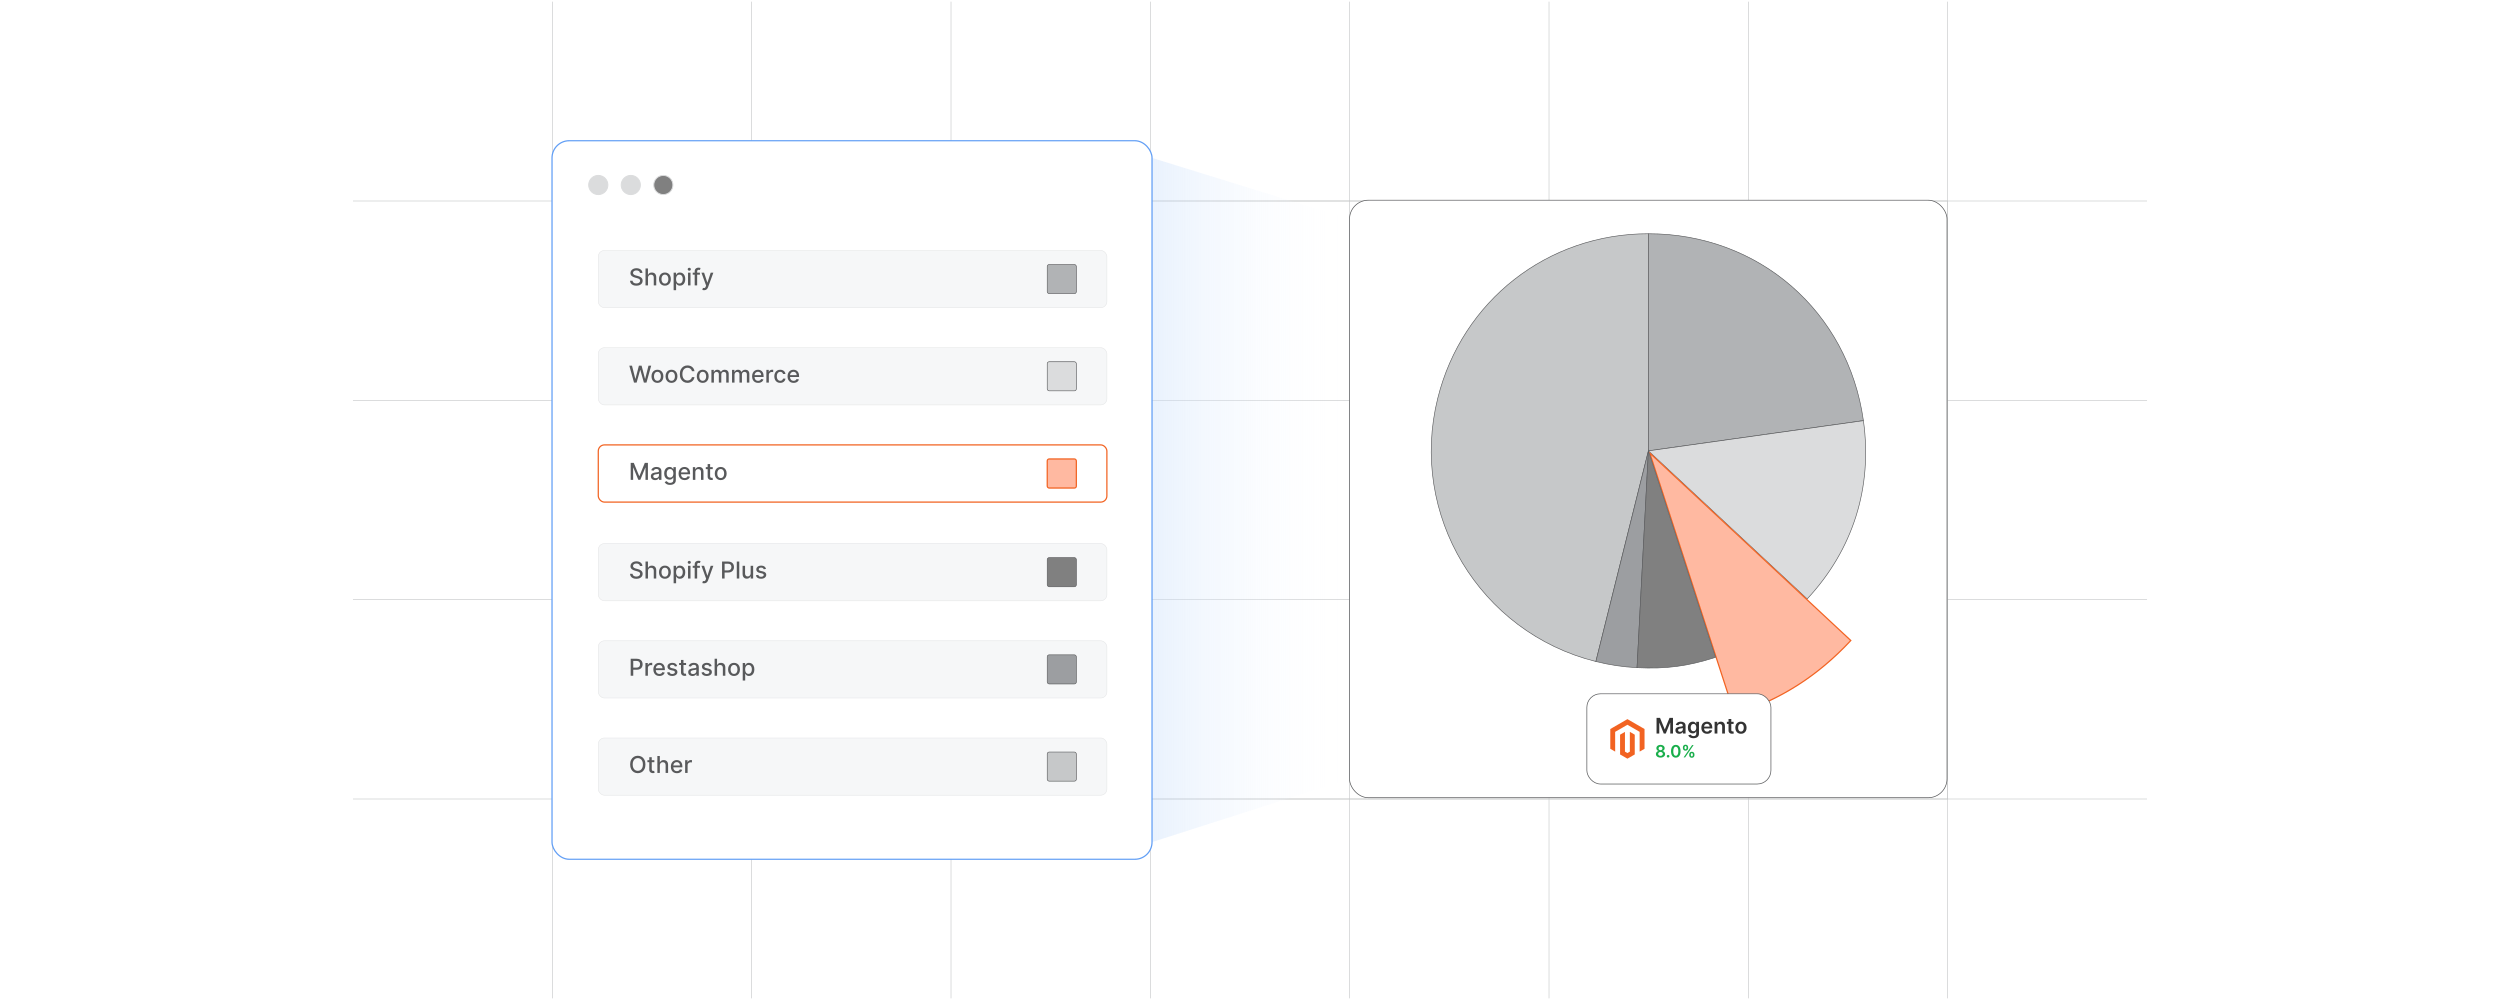 <?xml version="1.0" encoding="UTF-8"?><svg id="Layer_1" xmlns="http://www.w3.org/2000/svg" xmlns:xlink="http://www.w3.org/1999/xlink" viewBox="0 0 1000 400"><defs><linearGradient id="linear-gradient" x1="460.808" y1="200" x2="539.808" y2="200" gradientUnits="userSpaceOnUse"><stop offset=".001" stop-color="#cbe0fb"/><stop offset="1" stop-color="#fff" stop-opacity="0"/></linearGradient><filter id="drop-shadow-1" filterUnits="userSpaceOnUse"><feOffset dx="2" dy="2"/><feGaussianBlur result="blur" stdDeviation="3"/><feFlood flood-color="#333" flood-opacity=".07"/><feComposite in2="blur" operator="in"/><feComposite in="SourceGraphic"/></filter></defs><rect width="1000" height="400" fill="#fff" stroke-width="0"/><rect x="220.929" y="80.399" width="558.141" height="239.202" fill="none" stroke="#c6c8c9" stroke-miterlimit="10" stroke-width=".25"/><polyline points="858.808 319.601 779.071 319.601 699.333 319.601 619.607 319.601 539.869 319.601 460.131 319.601 380.405 319.601 300.667 319.601 220.929 319.601 141.191 319.601" fill="none" stroke="#c6c8c9" stroke-miterlimit="10" stroke-width=".25"/><polyline points="141.191 239.863 220.929 239.863 300.667 239.863 380.405 239.863 460.131 239.863 539.869 239.863 619.607 239.863 699.333 239.863 779.071 239.863 858.808 239.863" fill="none" stroke="#c6c8c9" stroke-miterlimit="10" stroke-width=".25"/><polyline points="141.191 160.125 220.929 160.125 300.667 160.125 380.405 160.125 460.131 160.125 539.869 160.125 619.607 160.125 699.333 160.125 779.071 160.125 858.808 160.125" fill="none" stroke="#c6c8c9" stroke-miterlimit="10" stroke-width=".25"/><polyline points="858.808 80.399 779.071 80.399 699.333 80.399 619.607 80.399 539.869 80.399 460.131 80.399 380.405 80.399 300.667 80.399 220.929 80.399 141.191 80.399" fill="none" stroke="#c6c8c9" stroke-miterlimit="10" stroke-width=".25"/><polyline points="779.071 399.339 779.071 319.601 779.071 239.863 779.071 160.125 779.071 80.399 779.071 .661" fill="none" stroke="#c6c8c9" stroke-miterlimit="10" stroke-width=".25"/><polyline points="699.333 .661 699.333 80.399 699.333 160.125 699.333 239.863 699.333 319.601 699.333 399.339" fill="none" stroke="#c6c8c9" stroke-miterlimit="10" stroke-width=".25"/><polyline points="619.607 .661 619.607 80.399 619.607 160.125 619.607 239.863 619.607 319.601 619.607 399.339" fill="none" stroke="#c6c8c9" stroke-miterlimit="10" stroke-width=".25"/><polyline points="539.869 .661 539.869 80.399 539.869 160.125 539.869 239.863 539.869 319.601 539.869 399.339" fill="none" stroke="#c6c8c9" stroke-miterlimit="10" stroke-width=".25"/><polyline points="460.131 .661 460.131 80.399 460.131 160.125 460.131 239.863 460.131 319.601 460.131 399.339" fill="none" stroke="#c6c8c9" stroke-miterlimit="10" stroke-width=".25"/><polyline points="380.405 .661 380.405 80.399 380.405 160.125 380.405 239.863 380.405 319.601 380.405 399.339" fill="none" stroke="#c6c8c9" stroke-miterlimit="10" stroke-width=".25"/><polyline points="300.667 .661 300.667 80.399 300.667 160.125 300.667 239.863 300.667 319.601 300.667 399.339" fill="none" stroke="#c6c8c9" stroke-miterlimit="10" stroke-width=".25"/><polyline points="220.929 399.339 220.929 319.601 220.929 239.863 220.929 160.125 220.929 80.399 220.929 .661" fill="none" stroke="#c6c8c9" stroke-miterlimit="10" stroke-width=".25"/><rect x="539.808" y="80.084" width="239" height="239" rx="7.553" ry="7.553" fill="#fff" stroke="#58595b" stroke-miterlimit="10" stroke-width=".285"/><polygon points="539.808 311.53 460.808 336.841 460.808 63.158 539.808 87.637 539.808 311.53" fill="url(#linear-gradient)" opacity=".42" stroke-width="0"/><rect x="220.809" y="56.292" width="240" height="287.416" rx="6.867" ry="6.867" fill="#fff" stroke="#619ef5" stroke-miterlimit="10" stroke-width=".5"/><circle cx="239.311" cy="73.999" r="3.834" fill="#dbdcdd" stroke="#dbdcdd" stroke-miterlimit="10" stroke-width=".397"/><circle cx="252.319" cy="73.999" r="3.834" fill="#dbdcdd" stroke="#dbdcdd" stroke-miterlimit="10" stroke-width=".397"/><circle cx="265.327" cy="73.999" r="3.834" fill="gray" stroke="#dbdcdd" stroke-miterlimit="10" stroke-width=".397"/><rect x="239.312" y="100.184" width="203.441" height="22.886" rx="2.479" ry="2.479" fill="#f6f7f8" stroke="#e5e6e7" stroke-miterlimit="10" stroke-width=".231"/><rect x="418.894" y="105.807" width="11.641" height="11.641" rx=".779" ry=".779" fill="#b1b3b5" stroke="#58595b" stroke-miterlimit="10" stroke-width=".25"/><path d="M255.98,109.16c-.036-.314-.181-.558-.438-.731-.257-.174-.58-.261-.968-.261-.279,0-.519.044-.723.131-.203.088-.361.207-.472.358-.112.151-.168.323-.168.516,0,.161.038.301.114.418s.177.215.302.293.259.144.403.195c.144.053.282.095.415.128l.663.173c.217.053.439.125.666.215.228.091.439.21.633.358.194.148.352.332.472.551.121.219.181.48.181.785,0,.385-.099.727-.297,1.024-.198.299-.484.534-.859.707-.374.172-.827.258-1.358.258-.508,0-.948-.08-1.319-.241-.372-.162-.662-.391-.872-.689-.21-.297-.326-.65-.348-1.06h1.028c.02.246.1.449.24.612.141.162.321.282.54.361.22.078.461.117.725.117.29,0,.547-.046.774-.138.227-.091.405-.22.536-.384.13-.165.196-.358.196-.579,0-.201-.057-.365-.171-.494-.114-.128-.268-.234-.461-.318s-.412-.158-.655-.222l-.802-.219c-.544-.148-.975-.366-1.292-.653-.317-.287-.476-.668-.476-1.141,0-.392.106-.732.318-1.024.212-.292.499-.519.862-.682.362-.162.771-.244,1.227-.244.46,0,.866.081,1.219.242.352.162.63.383.834.665.203.282.309.606.318.97h-.988Z" fill="#58595b" stroke-width="0"/><path d="M259.196,111.143v3.023h-.991v-6.79h.978v2.526h.063c.12-.274.302-.492.547-.653.245-.161.565-.242.961-.242.349,0,.655.072.916.216.262.144.465.357.61.642.144.284.217.638.217,1.062v3.239h-.992v-3.12c0-.373-.096-.664-.289-.87-.192-.207-.46-.31-.802-.31-.234,0-.444.05-.628.149s-.329.245-.434.436c-.105.19-.158.421-.158.691Z" fill="#58595b" stroke-width="0"/><path d="M265.97,114.269c-.477,0-.894-.109-1.25-.328s-.632-.524-.829-.918-.295-.854-.295-1.38c0-.528.099-.99.295-1.386s.473-.703.829-.922.773-.328,1.25-.328c.477,0,.894.109,1.25.328s.632.526.829.922.295.857.295,1.386c0,.526-.098.986-.295,1.38s-.473.699-.829.918-.772.328-1.25.328ZM265.973,113.437c.31,0,.566-.082.769-.245.203-.164.354-.382.452-.653.099-.272.148-.571.148-.898,0-.325-.049-.624-.148-.897-.098-.273-.249-.492-.452-.658-.204-.165-.46-.248-.769-.248-.311,0-.57.083-.774.248-.205.166-.356.386-.455.658-.098.273-.147.572-.147.897,0,.327.049.627.147.898.099.272.25.489.455.653.204.163.462.245.774.245Z" fill="#58595b" stroke-width="0"/><path d="M269.448,116.077v-7.003h.968v.825h.083c.058-.105.141-.229.249-.368.108-.139.258-.261.451-.366.192-.104.447-.157.763-.157.411,0,.778.103,1.101.311.322.208.576.508.761.898.185.392.277.862.277,1.413,0,.55-.092,1.022-.275,1.414-.183.393-.435.693-.756.905-.32.211-.686.316-1.098.316-.309,0-.562-.052-.757-.156-.196-.103-.349-.226-.46-.364-.11-.14-.195-.264-.255-.371h-.06v2.702h-.991ZM270.42,111.62c0,.358.052.673.156.942.103.27.254.479.451.631.197.152.438.228.723.228.296,0,.543-.079.743-.237.199-.157.35-.373.452-.644.103-.272.154-.578.154-.919,0-.336-.05-.638-.151-.904-.101-.268-.251-.478-.451-.634-.2-.154-.449-.232-.748-.232-.288,0-.53.074-.728.223s-.348.354-.449.62c-.102.265-.152.574-.152.928Z" fill="#58595b" stroke-width="0"/><path d="M275.711,108.288c-.172,0-.32-.058-.442-.174-.123-.116-.184-.255-.184-.416,0-.164.061-.304.184-.42.123-.115.27-.174.442-.174s.32.059.443.174c.123.116.184.256.184.42,0,.161-.061.3-.184.416s-.271.174-.443.174ZM275.211,114.167v-5.093h.991v5.093h-.991Z" fill="#58595b" stroke-width="0"/><path d="M279.959,109.074v.796h-2.878v-.796h2.878ZM277.87,114.167v-5.683c0-.318.069-.583.209-.795.139-.211.324-.369.554-.474.23-.105.479-.157.749-.157.199,0,.369.016.511.048s.247.061.315.088l-.232.802c-.046-.013-.106-.029-.179-.048s-.161-.028-.265-.028c-.241,0-.413.06-.516.18-.103.119-.154.291-.154.517v5.551h-.991Z" fill="#58595b" stroke-width="0"/><path d="M281.606,116.077c-.148,0-.283-.012-.404-.035s-.212-.048-.272-.074l.239-.812c.181.049.343.069.484.062.142-.006.267-.06.377-.159s.206-.262.29-.487l.123-.338-1.864-5.159h1.061l1.29,3.952h.053l1.29-3.952h1.065l-2.099,5.772c-.097.266-.221.49-.371.675-.15.185-.33.323-.537.416-.208.093-.449.14-.723.14Z" fill="#58595b" stroke-width="0"/><rect x="239.312" y="139.071" width="203.441" height="22.886" rx="2.479" ry="2.479" fill="#f6f7f8" stroke="#e5e6e7" stroke-miterlimit="10" stroke-width=".231"/><rect x="418.894" y="144.693" width="11.641" height="11.641" rx=".779" ry=".779" fill="#dbdcdd" stroke="#58595b" stroke-miterlimit="10" stroke-width=".25"/><path d="M253.606,153.052l-1.883-6.79h1.078l1.323,5.258h.063l1.376-5.258h1.068l1.376,5.262h.063l1.32-5.262h1.081l-1.887,6.79h-1.031l-1.429-5.086h-.053l-1.429,5.086h-1.035Z" fill="#58595b" stroke-width="0"/><path d="M262.973,153.155c-.477,0-.894-.109-1.25-.328s-.632-.524-.829-.918-.295-.854-.295-1.38c0-.528.099-.99.295-1.386s.473-.703.829-.922.773-.328,1.25-.328c.477,0,.894.109,1.25.328s.632.526.829.922.295.857.295,1.386c0,.526-.098.986-.295,1.38s-.473.699-.829.918-.772.328-1.25.328ZM262.976,152.323c.31,0,.566-.082.769-.245.203-.164.354-.382.452-.653.099-.272.148-.571.148-.898,0-.325-.049-.624-.148-.897-.098-.273-.249-.492-.452-.658-.204-.165-.46-.248-.769-.248-.311,0-.57.083-.774.248-.205.166-.356.386-.455.658-.098.273-.147.572-.147.897,0,.327.049.627.147.898.099.272.25.489.455.653.204.163.462.245.774.245Z" fill="#58595b" stroke-width="0"/><path d="M268.596,153.155c-.477,0-.894-.109-1.25-.328s-.632-.524-.829-.918-.295-.854-.295-1.38c0-.528.099-.99.295-1.386s.473-.703.829-.922.773-.328,1.25-.328c.477,0,.894.109,1.25.328s.632.526.829.922.295.857.295,1.386c0,.526-.098.986-.295,1.38s-.473.699-.829.918-.772.328-1.25.328ZM268.599,152.323c.31,0,.566-.082.769-.245.203-.164.354-.382.452-.653.099-.272.148-.571.148-.898,0-.325-.049-.624-.148-.897-.098-.273-.249-.492-.452-.658-.204-.165-.46-.248-.769-.248-.311,0-.57.083-.774.248-.205.166-.356.386-.455.658-.098.273-.147.572-.147.897,0,.327.049.627.147.898.099.272.25.489.455.653.204.163.462.245.774.245Z" fill="#58595b" stroke-width="0"/><path d="M277.794,148.47h-1.035c-.04-.222-.114-.416-.222-.584s-.241-.31-.398-.428-.332-.205-.525-.265c-.193-.06-.398-.09-.615-.09-.391,0-.741.099-1.049.295-.309.197-.552.485-.73.865-.178.381-.267.845-.267,1.393,0,.553.089,1.02.267,1.399s.421.668.731.862.658.292,1.044.292c.214,0,.418-.029.612-.088s.369-.145.525-.261c.157-.115.29-.256.4-.423s.185-.358.227-.575l1.035.004c-.056.333-.162.64-.32.92-.158.279-.36.52-.606.723-.247.202-.528.358-.844.469-.316.11-.661.166-1.034.166-.588,0-1.112-.14-1.572-.419-.46-.28-.822-.681-1.086-1.202s-.396-1.145-.396-1.867c0-.725.132-1.348.398-1.868.265-.52.627-.921,1.087-1.2.46-.279.982-.42,1.568-.42.36,0,.697.052,1.009.154.313.103.594.254.844.451.249.198.456.439.62.723s.274.608.332.974Z" fill="#58595b" stroke-width="0"/><path d="M281.086,153.155c-.477,0-.894-.109-1.25-.328s-.632-.524-.829-.918-.295-.854-.295-1.38c0-.528.099-.99.295-1.386s.473-.703.829-.922.773-.328,1.25-.328c.477,0,.894.109,1.25.328s.632.526.829.922.295.857.295,1.386c0,.526-.098.986-.295,1.38s-.473.699-.829.918-.772.328-1.25.328ZM281.089,152.323c.31,0,.566-.082.769-.245.203-.164.354-.382.452-.653.099-.272.148-.571.148-.898,0-.325-.049-.624-.148-.897-.098-.273-.249-.492-.452-.658-.204-.165-.46-.248-.769-.248-.311,0-.57.083-.774.248-.205.166-.356.386-.455.658-.098.273-.147.572-.147.897,0,.327.049.627.147.898.099.272.25.489.455.653.204.163.462.245.774.245Z" fill="#58595b" stroke-width="0"/><path d="M284.564,153.052v-5.093h.952v.829h.063c.106-.281.279-.5.52-.658.241-.158.529-.237.865-.237.34,0,.626.079.857.238.231.159.401.378.512.657h.053c.122-.273.315-.489.581-.651.265-.163.581-.244.948-.244.462,0,.839.144,1.132.435.293.289.439.726.439,1.31v3.415h-.991v-3.322c0-.345-.094-.595-.282-.749-.188-.155-.412-.232-.673-.232-.323,0-.573.099-.752.297-.179.197-.269.451-.269.761v3.246h-.988v-3.386c0-.275-.086-.498-.258-.666s-.397-.252-.673-.252c-.188,0-.361.049-.519.147-.158.099-.285.235-.381.409-.096.175-.144.377-.144.607v3.14h-.991Z" fill="#58595b" stroke-width="0"/><path d="M292.813,153.052v-5.093h.952v.829h.063c.106-.281.279-.5.52-.658.241-.158.529-.237.865-.237.34,0,.626.079.857.238.231.159.401.378.512.657h.053c.122-.273.315-.489.581-.651.265-.163.581-.244.948-.244.462,0,.839.144,1.132.435.293.289.439.726.439,1.31v3.415h-.991v-3.322c0-.345-.094-.595-.282-.749-.188-.155-.412-.232-.673-.232-.323,0-.573.099-.752.297-.179.197-.269.451-.269.761v3.246h-.988v-3.386c0-.275-.086-.498-.258-.666s-.397-.252-.673-.252c-.188,0-.361.049-.519.147-.158.099-.285.235-.381.409-.096.175-.144.377-.144.607v3.14h-.991Z" fill="#58595b" stroke-width="0"/><path d="M303.257,153.155c-.501,0-.933-.107-1.294-.323-.362-.215-.64-.519-.836-.911-.195-.393-.293-.854-.293-1.382,0-.521.098-.981.293-1.379.196-.398.47-.708.822-.932s.766-.335,1.239-.335c.287,0,.565.048.835.143.27.095.512.244.726.447.214.204.383.468.507.791.123.324.185.717.185,1.179v.352h-4.048v-.743h3.077c0-.261-.053-.492-.159-.694-.106-.202-.255-.361-.446-.478-.191-.117-.415-.176-.671-.176-.278,0-.521.067-.728.203-.207.137-.366.314-.477.531-.112.218-.168.453-.168.708v.58c0,.34.06.63.181.868.121.239.289.421.506.546.216.125.469.188.759.188.188,0,.359-.027.514-.082.155-.054.289-.135.401-.243s.199-.242.258-.401l.939.169c-.075.276-.209.518-.403.725s-.435.367-.726.48c-.29.114-.622.171-.993.171Z" fill="#58595b" stroke-width="0"/><path d="M306.547,153.052v-5.093h.958v.809h.053c.093-.273.257-.49.492-.647.236-.158.502-.237.801-.237.062,0,.136.002.221.007.085.004.152.01.201.017v.948c-.04-.012-.111-.024-.212-.038-.102-.015-.203-.022-.305-.022-.234,0-.442.05-.625.148-.182.098-.327.234-.433.407-.106.174-.159.371-.159.592v3.11h-.991Z" fill="#58595b" stroke-width="0"/><path d="M312.094,153.155c-.493,0-.916-.112-1.272-.336-.354-.225-.627-.535-.817-.931-.19-.396-.285-.849-.285-1.359,0-.517.098-.974.292-1.371.194-.397.469-.706.822-.93s.77-.335,1.25-.335c.387,0,.731.071,1.035.214.303.143.547.342.734.599.186.256.298.556.333.898h-.965c-.053-.239-.174-.444-.363-.617-.189-.172-.442-.258-.758-.258-.276,0-.518.072-.725.217s-.367.351-.482.616c-.115.267-.172.581-.172.943,0,.372.057.692.169.962.113.27.273.478.479.627.206.147.45.222.731.222.188,0,.358-.034.512-.104.154-.069.283-.169.388-.3.105-.13.178-.287.22-.471h.965c-.035.329-.143.623-.322.882-.179.259-.418.462-.718.61-.299.147-.65.222-1.053.222Z" fill="#58595b" stroke-width="0"/><path d="M317.445,153.155c-.501,0-.933-.107-1.294-.323-.362-.215-.64-.519-.836-.911-.195-.393-.293-.854-.293-1.382,0-.521.098-.981.293-1.379.196-.398.47-.708.822-.932s.766-.335,1.239-.335c.287,0,.565.048.835.143.27.095.512.244.726.447.214.204.383.468.507.791.123.324.185.717.185,1.179v.352h-4.048v-.743h3.077c0-.261-.053-.492-.159-.694-.106-.202-.255-.361-.446-.478-.191-.117-.415-.176-.671-.176-.278,0-.521.067-.728.203-.207.137-.366.314-.477.531-.112.218-.168.453-.168.708v.58c0,.34.06.63.181.868.121.239.289.421.506.546.216.125.469.188.759.188.188,0,.359-.027.514-.082.155-.054.289-.135.401-.243s.199-.242.258-.401l.939.169c-.075.276-.209.518-.403.725s-.435.367-.726.48c-.29.114-.622.171-.993.171Z" fill="#58595b" stroke-width="0"/><rect x="239.312" y="177.957" width="203.441" height="22.886" rx="2.479" ry="2.479" fill="#fff" stroke="#f26322" stroke-miterlimit="10" stroke-width=".5"/><rect x="418.894" y="183.579" width="11.641" height="11.641" rx=".779" ry=".779" fill="#ffb9a1" stroke="#f26322" stroke-miterlimit="10" stroke-width=".5"/><path d="M252.276,185.151h1.243l2.162,5.278h.08l2.162-5.278h1.244v6.79h-.975v-4.914h-.063l-2.002,4.904h-.809l-2.003-4.907h-.063v4.917h-.975v-6.79Z" fill="#58595b" stroke-width="0"/><path d="M262.06,192.053c-.323,0-.614-.06-.875-.181-.261-.12-.467-.295-.619-.525-.151-.23-.227-.512-.227-.846,0-.287.055-.523.166-.709.11-.185.259-.333.447-.441s.398-.19.63-.245c.232-.055.469-.098.71-.126.305-.035.552-.065.743-.088.19-.023.328-.061.414-.114.086-.053.129-.14.129-.259v-.023c0-.289-.081-.514-.244-.673s-.404-.238-.725-.238c-.334,0-.596.073-.787.22-.191.147-.323.31-.397.489l-.932-.212c.11-.31.273-.56.486-.751s.459-.33.738-.418c.278-.087.571-.131.878-.131.204,0,.419.023.648.071.229.048.443.134.643.261.2.126.364.305.493.538.128.233.192.536.192.907v3.382h-.968v-.696h-.04c-.064.128-.16.254-.289.378-.128.124-.293.227-.494.309-.201.082-.442.122-.723.122ZM262.276,191.258c.274,0,.509-.055.705-.163.195-.108.345-.25.447-.426.103-.176.154-.364.154-.565v-.656c-.035.035-.103.067-.204.098-.101.029-.215.056-.343.076-.128.021-.253.04-.375.057s-.223.03-.305.041c-.192.024-.368.065-.526.123-.158.058-.284.14-.378.247-.094.107-.141.249-.141.426,0,.245.09.431.272.556.182.125.413.188.693.188Z" fill="#58595b" stroke-width="0"/><path d="M268.029,193.957c-.404,0-.752-.053-1.043-.159-.29-.105-.527-.246-.711-.421s-.321-.365-.411-.573l.852-.352c.06.097.14.2.24.31s.238.203.411.28c.174.077.398.116.671.116.376,0,.686-.091.932-.273.246-.183.368-.473.368-.87v-1.002h-.063c-.06.108-.145.23-.257.361-.112.133-.265.248-.46.346-.194.097-.447.145-.759.145-.402,0-.764-.095-1.085-.283-.322-.19-.576-.469-.763-.839-.187-.37-.28-.826-.28-1.368,0-.541.092-1.006.277-1.393s.438-.684.761-.891c.323-.206.689-.31,1.098-.31.316,0,.571.053.766.157.194.105.346.228.456.366.109.14.194.263.254.368h.073v-.825h.972v5.205c0,.439-.102.797-.305,1.078-.203.28-.478.488-.824.623-.346.135-.736.202-1.169.202ZM268.019,191.043c.285,0,.526-.067.724-.201.198-.133.348-.325.451-.576.102-.251.154-.553.154-.904,0-.342-.051-.644-.153-.904s-.251-.465-.447-.612c-.197-.146-.44-.221-.73-.221-.299,0-.547.077-.746.231-.199.154-.349.362-.449.625-.101.264-.151.558-.151.882,0,.334.051.627.152.879s.252.449.453.591c.2.141.447.212.741.212Z" fill="#58595b" stroke-width="0"/><path d="M273.851,192.043c-.501,0-.933-.107-1.294-.323-.362-.215-.64-.519-.836-.911-.195-.393-.293-.854-.293-1.382,0-.521.098-.981.293-1.379.196-.398.47-.708.822-.932s.766-.335,1.239-.335c.287,0,.565.048.835.143.27.095.512.244.726.447.214.204.383.468.507.791.123.324.185.717.185,1.179v.352h-4.048v-.743h3.077c0-.261-.053-.492-.159-.694-.106-.202-.255-.361-.446-.478-.191-.117-.415-.176-.671-.176-.278,0-.521.067-.728.203-.207.137-.366.314-.477.531-.112.218-.168.453-.168.708v.58c0,.34.06.63.181.868.121.239.289.421.506.546.216.125.469.188.759.188.188,0,.359-.027.514-.082.155-.054.289-.135.401-.243s.199-.242.258-.401l.939.169c-.075.276-.209.518-.403.725s-.435.367-.726.48c-.29.114-.622.171-.993.171Z" fill="#58595b" stroke-width="0"/><path d="M278.132,188.918v3.023h-.991v-5.093h.952v.829h.063c.117-.27.301-.486.552-.65.251-.163.568-.245.95-.245.347,0,.651.072.912.217.261.145.463.36.607.645s.215.638.215,1.058v3.239h-.991v-3.12c0-.369-.096-.658-.289-.867s-.457-.314-.792-.314c-.23,0-.434.05-.612.149-.178.1-.318.245-.421.436-.102.19-.154.421-.154.691Z" fill="#58595b" stroke-width="0"/><path d="M285.095,186.848v.796h-2.782v-.796h2.782ZM283.058,185.627h.992v4.818c0,.192.028.336.086.433.058.096.132.161.224.195.091.034.191.052.3.052.08,0,.149-.006.209-.017.06-.012.106-.021.139-.026l.179.818c-.058.022-.139.045-.246.068-.106.023-.239.036-.398.038-.261.004-.504-.042-.729-.14-.226-.097-.408-.247-.547-.45-.139-.204-.209-.459-.209-.767v-5.023Z" fill="#58595b" stroke-width="0"/><path d="M288.281,192.043c-.477,0-.894-.109-1.25-.328s-.632-.524-.829-.918-.295-.854-.295-1.38c0-.528.099-.99.295-1.386s.473-.703.829-.922.773-.328,1.25-.328c.477,0,.894.109,1.25.328s.632.526.829.922.295.857.295,1.386c0,.526-.098.986-.295,1.38s-.473.699-.829.918-.772.328-1.25.328ZM288.284,191.212c.31,0,.566-.082.769-.245.203-.164.354-.382.452-.653.099-.272.148-.571.148-.898,0-.325-.049-.624-.148-.897-.098-.273-.249-.492-.452-.658-.204-.165-.46-.248-.769-.248-.311,0-.57.083-.774.248-.205.166-.356.386-.455.658-.098.273-.147.572-.147.897,0,.327.049.627.147.898.099.272.25.489.455.653.204.163.462.245.774.245Z" fill="#58595b" stroke-width="0"/><rect x="239.312" y="217.425" width="203.441" height="22.886" rx="2.479" ry="2.479" fill="#f6f7f8" stroke="#e5e6e7" stroke-miterlimit="10" stroke-width=".231"/><rect x="418.894" y="223.048" width="11.641" height="11.641" rx=".779" ry=".779" fill="gray" stroke="#58595b" stroke-miterlimit="10" stroke-width=".25"/><path d="M255.98,226.401c-.036-.314-.181-.558-.438-.731-.257-.174-.58-.261-.968-.261-.279,0-.519.044-.723.131-.203.088-.361.207-.472.358-.112.151-.168.323-.168.516,0,.161.038.301.114.418s.177.215.302.293.259.144.403.195c.144.053.282.095.415.128l.663.173c.217.053.439.125.666.215.228.091.439.21.633.358.194.148.352.332.472.551.121.219.181.48.181.785,0,.385-.099.727-.297,1.024-.198.299-.484.534-.859.707-.374.172-.827.258-1.358.258-.508,0-.948-.08-1.319-.241-.372-.162-.662-.391-.872-.689-.21-.297-.326-.65-.348-1.06h1.028c.02.246.1.449.24.612.141.162.321.282.54.361.22.078.461.117.725.117.29,0,.547-.046.774-.138.227-.091.405-.22.536-.384.13-.165.196-.358.196-.579,0-.201-.057-.365-.171-.494-.114-.128-.268-.234-.461-.318s-.412-.158-.655-.222l-.802-.219c-.544-.148-.975-.366-1.292-.653-.317-.287-.476-.668-.476-1.141,0-.392.106-.732.318-1.024.212-.292.499-.519.862-.682.362-.162.771-.244,1.227-.244.46,0,.866.081,1.219.242.352.162.63.383.834.665.203.282.309.606.318.97h-.988Z" fill="#58595b" stroke-width="0"/><path d="M259.196,228.384v3.023h-.991v-6.79h.978v2.526h.063c.12-.274.302-.492.547-.653.245-.161.565-.242.961-.242.349,0,.655.072.916.216.262.144.465.357.61.642.144.284.217.638.217,1.062v3.239h-.992v-3.12c0-.373-.096-.664-.289-.87-.192-.207-.46-.31-.802-.31-.234,0-.444.05-.628.149s-.329.245-.434.436c-.105.19-.158.421-.158.691Z" fill="#58595b" stroke-width="0"/><path d="M265.97,231.51c-.477,0-.894-.109-1.25-.328s-.632-.524-.829-.918-.295-.854-.295-1.38c0-.528.099-.99.295-1.386s.473-.703.829-.922.773-.328,1.25-.328c.477,0,.894.109,1.25.328s.632.526.829.922.295.857.295,1.386c0,.526-.098.986-.295,1.38s-.473.699-.829.918-.772.328-1.25.328ZM265.973,230.678c.31,0,.566-.082.769-.245.203-.164.354-.382.452-.653.099-.272.148-.571.148-.898,0-.325-.049-.624-.148-.897-.098-.273-.249-.492-.452-.658-.204-.165-.46-.248-.769-.248-.311,0-.57.083-.774.248-.205.166-.356.386-.455.658-.098.273-.147.572-.147.897,0,.327.049.627.147.898.099.272.25.489.455.653.204.163.462.245.774.245Z" fill="#58595b" stroke-width="0"/><path d="M269.448,233.318v-7.003h.968v.825h.083c.058-.105.141-.229.249-.368.108-.139.258-.261.451-.366.192-.104.447-.157.763-.157.411,0,.778.103,1.101.311.322.208.576.508.761.898.185.392.277.862.277,1.413,0,.55-.092,1.022-.275,1.414-.183.393-.435.693-.756.905-.32.211-.686.316-1.098.316-.309,0-.562-.052-.757-.156-.196-.103-.349-.226-.46-.364-.11-.14-.195-.264-.255-.371h-.06v2.702h-.991ZM270.42,228.861c0,.358.052.673.156.942.103.27.254.479.451.631.197.152.438.228.723.228.296,0,.543-.079.743-.237.199-.157.35-.373.452-.644.103-.272.154-.578.154-.919,0-.336-.05-.638-.151-.904-.101-.268-.251-.478-.451-.634-.2-.154-.449-.232-.748-.232-.288,0-.53.074-.728.223s-.348.354-.449.62c-.102.265-.152.574-.152.928Z" fill="#58595b" stroke-width="0"/><path d="M275.711,225.529c-.172,0-.32-.058-.442-.174-.123-.116-.184-.255-.184-.416,0-.164.061-.304.184-.42.123-.115.27-.174.442-.174s.32.059.443.174c.123.116.184.256.184.42,0,.161-.061.3-.184.416s-.271.174-.443.174ZM275.211,231.408v-5.093h.991v5.093h-.991Z" fill="#58595b" stroke-width="0"/><path d="M279.959,226.315v.796h-2.878v-.796h2.878ZM277.87,231.408v-5.683c0-.318.069-.583.209-.795.139-.211.324-.369.554-.474.23-.105.479-.157.749-.157.199,0,.369.016.511.048s.247.061.315.088l-.232.802c-.046-.013-.106-.029-.179-.048s-.161-.028-.265-.028c-.241,0-.413.06-.516.18-.103.119-.154.291-.154.517v5.551h-.991Z" fill="#58595b" stroke-width="0"/><path d="M281.606,233.318c-.148,0-.283-.012-.404-.035s-.212-.048-.272-.074l.239-.812c.181.049.343.069.484.062.142-.006.267-.06.377-.159s.206-.262.29-.487l.123-.338-1.864-5.159h1.061l1.29,3.952h.053l1.29-3.952h1.065l-2.099,5.772c-.097.266-.221.49-.371.675-.15.185-.33.323-.537.416-.208.093-.449.14-.723.14Z" fill="#58595b" stroke-width="0"/><path d="M288.821,231.408v-6.79h2.42c.528,0,.966.096,1.313.288s.607.455.779.787c.172.333.258.707.258,1.123,0,.417-.086.793-.26,1.125-.173.333-.434.596-.782.789s-.785.29-1.312.29h-1.665v-.868h1.572c.334,0,.605-.059.812-.174.207-.116.36-.275.458-.477s.146-.43.146-.685c0-.257-.049-.484-.146-.684s-.251-.354-.46-.468c-.209-.112-.483-.169-.824-.169h-1.287v5.912h-1.024Z" fill="#58595b" stroke-width="0"/><path d="M295.701,224.618v6.79h-.991v-6.79h.991Z" fill="#58595b" stroke-width="0"/><path d="M300.26,229.296v-2.981h.995v5.093h-.975v-.882h-.053c-.117.272-.305.498-.562.678-.257.181-.578.271-.96.271-.327,0-.616-.072-.867-.217-.251-.145-.448-.36-.59-.645s-.214-.638-.214-1.058v-3.239h.991v3.12c0,.347.096.623.289.829.192.205.442.308.75.308.185,0,.371-.046.555-.139s.338-.233.461-.421c.123-.189.183-.427.181-.717Z" fill="#58595b" stroke-width="0"/><path d="M306.401,227.558l-.898.159c-.038-.115-.097-.225-.178-.328s-.19-.19-.327-.255c-.137-.066-.308-.1-.514-.1-.281,0-.515.062-.703.186-.188.125-.282.286-.282.482,0,.171.063.308.189.412.126.103.33.189.61.255l.809.185c.469.108.818.275,1.048.501s.345.519.345.879c0,.305-.087.576-.263.814s-.42.424-.733.559c-.313.135-.675.202-1.086.202-.57,0-1.036-.122-1.396-.366s-.581-.592-.663-1.043l.959-.145c.06.25.182.439.368.565.186.127.428.19.726.19.325,0,.585-.068.779-.204.195-.136.292-.302.292-.499,0-.159-.059-.293-.177-.401-.119-.108-.299-.19-.542-.245l-.862-.189c-.476-.108-.826-.281-1.053-.518s-.34-.536-.34-.898c0-.301.084-.564.252-.789s.4-.402.696-.529c.296-.127.635-.19,1.018-.19.551,0,.984.119,1.3.356.316.237.525.556.627.953Z" fill="#58595b" stroke-width="0"/><rect x="239.312" y="256.312" width="203.441" height="22.886" rx="2.479" ry="2.479" fill="#f6f7f8" stroke="#e5e6e7" stroke-miterlimit="10" stroke-width=".231"/><rect x="418.894" y="261.934" width="11.641" height="11.641" rx=".779" ry=".779" fill="#9c9ea1" stroke="#58595b" stroke-miterlimit="10" stroke-width=".25"/><path d="M252.276,270.293v-6.79h2.42c.528,0,.966.096,1.313.288s.607.455.779.787c.172.333.258.707.258,1.123,0,.417-.086.793-.26,1.125-.173.333-.434.596-.782.789s-.785.29-1.312.29h-1.665v-.868h1.572c.334,0,.605-.059.812-.174.207-.116.36-.275.458-.477s.146-.43.146-.685c0-.257-.049-.484-.146-.684s-.251-.354-.46-.468c-.209-.112-.483-.169-.824-.169h-1.287v5.912h-1.024Z" fill="#58595b" stroke-width="0"/><path d="M258.165,270.293v-5.093h.958v.809h.053c.093-.273.257-.49.492-.647.236-.158.502-.237.801-.237.062,0,.136.002.221.007.085.004.152.01.201.017v.948c-.04-.012-.111-.024-.212-.038-.102-.015-.203-.022-.305-.022-.234,0-.442.05-.625.148-.182.098-.327.234-.433.407-.106.174-.159.371-.159.592v3.11h-.991Z" fill="#58595b" stroke-width="0"/><path d="M263.762,270.396c-.501,0-.933-.107-1.294-.323-.362-.215-.64-.519-.836-.911-.195-.393-.293-.854-.293-1.382,0-.521.098-.981.293-1.379.196-.398.47-.708.822-.932s.766-.335,1.239-.335c.287,0,.565.048.835.143.27.095.512.244.726.447.214.204.383.468.507.791.123.324.185.717.185,1.179v.352h-4.048v-.743h3.077c0-.261-.053-.492-.159-.694-.106-.202-.255-.361-.446-.478-.191-.117-.415-.176-.671-.176-.278,0-.521.067-.728.203-.207.137-.366.314-.477.531-.112.218-.168.453-.168.708v.58c0,.34.06.63.181.868.121.239.289.421.506.546.216.125.469.188.759.188.188,0,.359-.027.514-.082.155-.054.289-.135.401-.243s.199-.242.258-.401l.939.169c-.075.276-.209.518-.403.725s-.435.367-.726.48c-.29.114-.622.171-.993.171Z" fill="#58595b" stroke-width="0"/><path d="M270.867,266.444l-.898.159c-.038-.115-.097-.225-.178-.328s-.19-.19-.327-.255c-.137-.066-.308-.1-.514-.1-.281,0-.515.062-.703.186-.188.125-.282.286-.282.482,0,.171.063.308.189.412.126.103.33.189.61.255l.809.185c.469.108.818.275,1.048.501s.345.519.345.879c0,.305-.087.576-.263.814s-.42.424-.733.559c-.313.135-.675.202-1.086.202-.57,0-1.036-.122-1.396-.366s-.581-.592-.663-1.043l.959-.145c.06.25.182.439.368.565.186.127.428.19.726.19.325,0,.585-.068.779-.204.195-.136.292-.302.292-.499,0-.159-.059-.293-.177-.401-.119-.108-.299-.19-.542-.245l-.862-.189c-.476-.108-.826-.281-1.053-.518s-.34-.536-.34-.898c0-.301.084-.564.252-.789s.4-.402.696-.529c.296-.127.635-.19,1.018-.19.551,0,.984.119,1.3.356.316.237.525.556.627.953Z" fill="#58595b" stroke-width="0"/><path d="M274.432,265.201v.796h-2.782v-.796h2.782ZM272.395,263.98h.992v4.818c0,.192.028.336.086.433.058.096.132.161.224.195.091.034.191.052.3.052.08,0,.149-.006.209-.017.06-.012.106-.021.139-.026l.179.818c-.058.022-.139.045-.246.068-.106.023-.239.036-.398.038-.261.004-.504-.042-.729-.14-.226-.097-.408-.247-.547-.45-.139-.204-.209-.459-.209-.767v-5.023Z" fill="#58595b" stroke-width="0"/><path d="M277.007,270.406c-.323,0-.614-.06-.875-.181-.261-.12-.467-.295-.619-.525-.151-.23-.227-.512-.227-.846,0-.287.055-.523.166-.709.11-.185.259-.333.447-.441s.398-.19.63-.245c.232-.055.469-.098.71-.126.305-.035.552-.065.743-.088.19-.023.328-.061.414-.114.086-.053.129-.14.129-.259v-.023c0-.289-.081-.514-.244-.673s-.404-.238-.725-.238c-.334,0-.596.073-.787.22-.191.147-.323.31-.397.489l-.932-.212c.11-.31.273-.56.486-.751s.459-.33.738-.418c.278-.087.571-.131.878-.131.204,0,.419.023.648.071.229.048.443.134.643.261.2.126.364.305.493.538.128.233.192.536.192.907v3.382h-.968v-.696h-.04c-.064.128-.16.254-.289.378-.128.124-.293.227-.494.309-.201.082-.442.122-.723.122ZM277.223,269.611c.274,0,.509-.055.705-.163.195-.108.345-.25.447-.426.103-.176.154-.364.154-.565v-.656c-.035.035-.103.067-.204.098-.101.029-.215.056-.343.076-.128.021-.253.04-.375.057s-.223.03-.305.041c-.192.024-.368.065-.526.123-.158.058-.284.14-.378.247-.094.107-.141.249-.141.426,0,.245.09.431.272.556.182.125.413.188.693.188Z" fill="#58595b" stroke-width="0"/><path d="M284.657,266.444l-.898.159c-.038-.115-.097-.225-.178-.328s-.19-.19-.327-.255c-.137-.066-.308-.1-.514-.1-.281,0-.515.062-.703.186-.188.125-.282.286-.282.482,0,.171.063.308.189.412.126.103.33.189.61.255l.809.185c.469.108.818.275,1.048.501s.345.519.345.879c0,.305-.087.576-.263.814s-.42.424-.733.559c-.313.135-.675.202-1.086.202-.57,0-1.036-.122-1.396-.366s-.581-.592-.663-1.043l.959-.145c.06.25.182.439.368.565.186.127.428.19.726.19.325,0,.585-.068.779-.204.195-.136.292-.302.292-.499,0-.159-.059-.293-.177-.401-.119-.108-.299-.19-.542-.245l-.862-.189c-.476-.108-.826-.281-1.053-.518s-.34-.536-.34-.898c0-.301.084-.564.252-.789s.4-.402.696-.529c.296-.127.635-.19,1.018-.19.551,0,.984.119,1.3.356.316.237.525.556.627.953Z" fill="#58595b" stroke-width="0"/><path d="M286.835,267.27v3.023h-.991v-6.79h.978v2.526h.063c.12-.274.302-.492.547-.653.245-.161.565-.242.961-.242.349,0,.655.072.916.216.262.144.465.357.61.642.144.284.217.638.217,1.062v3.239h-.992v-3.12c0-.373-.096-.664-.289-.87-.192-.207-.46-.31-.802-.31-.234,0-.444.05-.628.149s-.329.245-.434.436c-.105.19-.158.421-.158.691Z" fill="#58595b" stroke-width="0"/><path d="M293.609,270.396c-.477,0-.894-.109-1.25-.328s-.632-.524-.829-.918-.295-.854-.295-1.38c0-.528.099-.99.295-1.386s.473-.703.829-.922.773-.328,1.25-.328c.477,0,.894.109,1.25.328s.632.526.829.922.295.857.295,1.386c0,.526-.098.986-.295,1.38s-.473.699-.829.918-.772.328-1.25.328ZM293.612,269.564c.31,0,.566-.082.769-.245.203-.164.354-.382.452-.653.099-.272.148-.571.148-.898,0-.325-.049-.624-.148-.897-.098-.273-.249-.492-.452-.658-.204-.165-.46-.248-.769-.248-.311,0-.57.083-.774.248-.205.166-.356.386-.455.658-.098.273-.147.572-.147.897,0,.327.049.627.147.898.099.272.25.489.455.653.204.163.462.245.774.245Z" fill="#58595b" stroke-width="0"/><path d="M297.087,272.204v-7.003h.968v.825h.083c.058-.105.141-.229.249-.368.108-.139.258-.261.451-.366.192-.104.447-.157.763-.157.411,0,.778.103,1.101.311.322.208.576.508.761.898.185.392.277.862.277,1.413,0,.55-.092,1.022-.275,1.414-.183.393-.435.693-.756.905-.32.211-.686.316-1.098.316-.309,0-.562-.052-.757-.156-.196-.103-.349-.226-.46-.364-.11-.14-.195-.264-.255-.371h-.06v2.702h-.991ZM298.059,267.747c0,.358.052.673.156.942.103.27.254.479.451.631.197.152.438.228.723.228.296,0,.543-.079.743-.237.199-.157.35-.373.452-.644.103-.272.154-.578.154-.919,0-.336-.05-.638-.151-.904-.101-.268-.251-.478-.451-.634-.2-.154-.449-.232-.748-.232-.288,0-.53.074-.728.223s-.348.354-.449.62c-.102.265-.152.574-.152.928Z" fill="#58595b" stroke-width="0"/><rect x="239.312" y="295.198" width="203.441" height="22.886" rx="2.479" ry="2.479" fill="#f6f7f8" stroke="#e5e6e7" stroke-miterlimit="10" stroke-width=".231"/><rect x="418.894" y="300.82" width="11.641" height="11.641" rx=".779" ry=".779" fill="#c6c8c9" stroke="#58595b" stroke-miterlimit="10" stroke-width=".25"/><path d="M258.175,305.787c0,.726-.132,1.348-.398,1.868-.265.521-.628.921-1.089,1.201-.461.279-.984.419-1.57.419-.588,0-1.112-.14-1.573-.419-.461-.28-.824-.681-1.089-1.202-.266-.521-.398-1.145-.398-1.867,0-.725.132-1.348.398-1.868.265-.52.628-.921,1.089-1.2s.985-.42,1.573-.42c.586,0,1.109.141,1.57.42s.824.68,1.089,1.2c.266.52.398,1.144.398,1.868ZM257.16,305.787c0-.553-.089-1.019-.267-1.397-.178-.379-.421-.666-.73-.862-.309-.195-.657-.293-1.046-.293-.391,0-.74.098-1.047.293-.308.196-.55.483-.728.862s-.267.845-.267,1.397.089,1.019.267,1.397c.178.38.42.667.728.862.307.195.656.294,1.047.294.389,0,.738-.099,1.046-.294.308-.195.551-.482.73-.862.178-.379.267-.845.267-1.397Z" fill="#58595b" stroke-width="0"/><path d="M261.746,304.089v.796h-2.782v-.796h2.782ZM259.71,302.869h.992v4.818c0,.192.028.336.086.433.058.096.132.161.224.195.091.034.191.052.3.052.08,0,.149-.006.209-.017.06-.012.106-.021.139-.026l.179.818c-.058.022-.139.045-.246.068-.106.023-.239.036-.398.038-.261.004-.504-.042-.729-.14-.226-.097-.408-.247-.547-.45-.139-.204-.209-.459-.209-.767v-5.023Z" fill="#58595b" stroke-width="0"/><path d="M263.937,306.159v3.023h-.991v-6.79h.978v2.526h.063c.12-.274.302-.492.547-.653.245-.161.565-.242.961-.242.349,0,.655.072.916.216.262.144.465.357.61.642.144.284.217.638.217,1.062v3.239h-.992v-3.12c0-.373-.096-.664-.289-.87-.192-.207-.46-.31-.802-.31-.234,0-.444.05-.628.149s-.329.245-.434.436c-.105.19-.158.421-.158.691Z" fill="#58595b" stroke-width="0"/><path d="M270.761,309.285c-.501,0-.933-.107-1.294-.323-.362-.215-.64-.519-.836-.911-.195-.393-.293-.854-.293-1.382,0-.521.098-.981.293-1.379.196-.398.47-.708.822-.932s.766-.335,1.239-.335c.287,0,.565.048.835.143.27.095.512.244.726.447.214.204.383.468.507.791.123.324.185.717.185,1.179v.352h-4.048v-.743h3.077c0-.261-.053-.492-.159-.694-.106-.202-.255-.361-.446-.478-.191-.117-.415-.176-.671-.176-.278,0-.521.067-.728.203-.207.137-.366.314-.477.531-.112.218-.168.453-.168.708v.58c0,.34.06.63.181.868.121.239.289.421.506.546.216.125.469.188.759.188.188,0,.359-.027.514-.082.155-.054.289-.135.401-.243s.199-.242.258-.401l.939.169c-.075.276-.209.518-.403.725s-.435.367-.726.48c-.29.114-.622.171-.993.171Z" fill="#58595b" stroke-width="0"/><path d="M274.05,309.182v-5.093h.958v.809h.053c.093-.273.257-.49.492-.647.236-.158.502-.237.801-.237.062,0,.136.002.221.007.085.004.152.01.201.017v.948c-.04-.012-.111-.024-.212-.038-.102-.015-.203-.022-.305-.022-.234,0-.442.05-.625.148-.182.098-.327.234-.433.407-.106.174-.159.371-.159.592v3.11h-.991Z" fill="#58595b" stroke-width="0"/><path d="M659.362,180.339v-86.844c44.126,0,79.858,31.061,85.999,74.757l-85.999,12.086Z" fill="#b1b3b5" stroke="#58595b" stroke-miterlimit="10" stroke-width=".25"/><path d="M659.362,180.339l-21.009,84.264c-46.538-11.603-74.858-58.736-63.255-105.273,9.747-39.092,43.976-65.834,84.264-65.834v86.844Z" fill="#c6c8c9" stroke="#58595b" stroke-miterlimit="10" stroke-width=".25"/><path d="M659.362,180.339l85.999-12.086c3.738,26.598-4.167,51.67-22.485,71.314l-63.514-59.227Z" fill="#dbdcdd" stroke="#58595b" stroke-miterlimit="10" stroke-width=".25"/><path d="M659.362,180.339l-4.545,86.725c-5.748-.301-10.88-1.068-16.464-2.461l21.009-84.264Z" fill="#9c9ea1" stroke="#58595b" stroke-miterlimit="10" stroke-width=".25"/><path d="M659.914,181.232l80.4,74.975c-13.25,14.209-27.951,23.575-46.429,29.579l-33.971-104.553Z" fill="#ffb9a1" stroke="#f26322" stroke-miterlimit="10" stroke-width=".5"/><g filter="url(#drop-shadow-1)"><rect x="632.743" y="275.519" width="73.629" height="36.087" rx="5.453" ry="5.453" fill="#fff" stroke="#58595b" stroke-miterlimit="10" stroke-width=".285"/><path d="M660.621,285.152h1.391l1.861,4.545h.074l1.861-4.545h1.39v6.271h-1.09v-4.309h-.058l-1.733,4.29h-.815l-1.733-4.299h-.058v4.317h-1.091v-6.271Z" fill="#333" stroke-width="0"/><path d="M669.74,291.518c-.298,0-.565-.054-.804-.16-.238-.107-.426-.267-.564-.477s-.207-.47-.207-.777c0-.266.05-.485.147-.659.098-.173.231-.311.401-.416.169-.104.36-.184.574-.237.213-.054.434-.094.662-.118.276-.028.5-.055.671-.078.172-.023.297-.06.375-.11.079-.05.118-.128.118-.233v-.019c0-.231-.068-.409-.205-.536s-.334-.19-.591-.19c-.272,0-.486.059-.644.178-.158.118-.266.258-.32.419l-1.035-.146c.082-.286.217-.525.404-.719.188-.192.418-.338.69-.435s.571-.145.899-.145c.227,0,.452.026.677.08.225.053.43.14.616.262.185.121.335.286.448.494s.17.469.17.781v3.147h-1.065v-.646h-.037c-.067.131-.161.253-.283.366-.121.113-.273.204-.456.273s-.397.102-.642.102ZM670.028,290.704c.223,0,.415-.044.578-.133.164-.089.29-.207.379-.353.089-.147.133-.308.133-.481v-.554c-.034.028-.094.055-.176.079-.083.024-.175.046-.277.065s-.203.035-.303.049c-.101.015-.188.027-.261.037-.165.022-.314.06-.444.11-.13.051-.233.122-.309.213-.076.091-.113.207-.113.351,0,.204.074.358.224.462.148.104.339.156.569.156Z" fill="#333" stroke-width="0"/><path d="M675.387,293.285c-.398,0-.74-.053-1.026-.16-.285-.107-.516-.251-.689-.431-.174-.18-.294-.379-.361-.597l.998-.242c.045.092.11.184.196.274.085.091.201.166.348.227.145.06.33.09.553.09.314,0,.574-.076.78-.228.206-.152.31-.402.31-.749v-.891h-.056c-.057.114-.14.231-.249.352-.109.121-.253.222-.432.304-.179.081-.403.122-.673.122-.361,0-.689-.085-.981-.256-.293-.17-.526-.426-.698-.766-.173-.34-.259-.766-.259-1.278,0-.517.086-.952.259-1.309.172-.356.405-.627.699-.811s.622-.277.983-.277c.275,0,.502.047.681.14s.321.204.428.334c.105.129.186.251.241.365h.061v-.777h1.093v4.779c0,.402-.096.735-.287.999-.192.263-.454.46-.787.591-.333.13-.711.195-1.133.195ZM675.395,290.487c.234,0,.435-.058.601-.172.165-.114.291-.278.376-.493.086-.214.129-.472.129-.771,0-.296-.042-.556-.127-.777-.085-.223-.209-.396-.374-.519-.164-.123-.365-.185-.605-.185-.247,0-.453.065-.618.193-.166.129-.29.305-.374.528s-.125.477-.125.761c0,.288.042.539.127.755.085.215.21.383.376.502.167.119.371.18.614.18Z" fill="#333" stroke-width="0"/><path d="M680.815,291.515c-.472,0-.878-.099-1.22-.296-.342-.196-.605-.477-.789-.839-.184-.362-.275-.789-.275-1.281,0-.483.093-.909.277-1.275s.443-.652.776-.857.724-.308,1.173-.308c.29,0,.564.047.822.14.258.093.486.236.685.43.199.194.355.44.47.74.114.299.172.654.172,1.066v.34h-3.856v-.747h2.793c-.002-.212-.048-.401-.138-.567-.09-.167-.215-.298-.375-.394-.16-.097-.347-.144-.56-.144-.227,0-.425.055-.597.164s-.305.252-.399.429-.144.37-.145.58v.652c0,.273.05.508.15.703.1.194.239.344.419.447.18.102.39.154.631.154.161,0,.308-.023.438-.069.131-.046.244-.113.34-.203.097-.09.169-.201.218-.334l1.035.116c-.065.273-.19.512-.372.715s-.416.36-.7.472c-.283.111-.607.167-.974.167Z" fill="#333" stroke-width="0"/><path d="M684.952,288.668v2.756h-1.108v-4.703h1.06v.799h.056c.107-.263.28-.473.519-.628.237-.154.532-.232.884-.232.324,0,.607.069.85.208.241.14.43.34.564.604s.199.583.197.958v2.995h-1.108v-2.823c0-.315-.081-.56-.243-.738-.163-.177-.387-.266-.673-.266-.193,0-.365.042-.516.127-.15.084-.268.206-.352.365-.084.159-.127.352-.127.579Z" fill="#333" stroke-width="0"/><path d="M691.449,286.72v.857h-2.704v-.857h2.704ZM689.413,285.593h1.108v4.415c0,.149.023.264.069.342s.106.132.182.161c.076.028.159.043.251.043.069,0,.134-.006.191-.016.059-.011.102-.019.134-.027l.186.866c-.06.021-.144.043-.253.067s-.242.039-.399.043c-.277.008-.527-.034-.75-.127s-.398-.237-.528-.434-.193-.44-.191-.734v-4.6Z" fill="#333" stroke-width="0"/><path d="M694.38,291.515c-.459,0-.857-.101-1.194-.303s-.598-.485-.782-.849-.277-.788-.277-1.273c0-.486.093-.912.277-1.277s.445-.648.782-.851.735-.304,1.194-.304.857.102,1.194.304.598.485.782.851.277.791.277,1.277c0,.485-.093.91-.277,1.273s-.445.646-.782.849-.735.303-1.194.303ZM694.386,290.627c.249,0,.457-.069.625-.207.167-.138.292-.323.375-.556s.124-.492.124-.777c0-.288-.041-.549-.124-.783-.083-.233-.208-.42-.375-.559-.168-.139-.376-.208-.625-.208-.255,0-.467.069-.635.208-.169.139-.294.325-.377.559-.083.234-.124.495-.124.783,0,.285.041.545.124.777s.208.418.377.556c.168.138.38.207.635.207Z" fill="#333" stroke-width="0"/><path d="M662.206,301.039c-.36,0-.68-.06-.958-.181-.278-.121-.496-.287-.653-.498-.157-.21-.235-.449-.233-.718-.002-.208.043-.399.136-.573.092-.175.216-.32.374-.438.157-.116.332-.191.526-.224v-.034c-.255-.056-.462-.186-.619-.391s-.234-.44-.233-.708c-.001-.255.069-.482.213-.683s.341-.357.591-.473.536-.174.857-.174c.317,0,.601.059.851.174.249.115.446.273.591.473.144.2.216.428.216.683,0,.269-.079.504-.238.708s-.363.335-.613.391v.034c.193.032.368.107.524.224.155.117.279.263.372.438.093.174.14.365.14.573,0,.269-.079.508-.237.718-.158.211-.376.377-.652.498-.277.12-.595.181-.952.181ZM662.206,300.347c.185,0,.347-.032.483-.096.138-.065.244-.154.319-.271.076-.116.115-.25.116-.401-.001-.158-.042-.298-.122-.42s-.189-.218-.326-.287c-.139-.069-.295-.104-.471-.104-.178,0-.336.035-.475.104s-.248.165-.328.287-.119.262-.117.42c-.002.151.035.285.111.4.075.115.183.205.32.27s.301.098.488.098ZM662.206,298.088c.151,0,.285-.03.402-.092s.21-.147.277-.257.102-.236.104-.38c-.002-.142-.036-.267-.102-.374-.065-.107-.157-.19-.275-.249-.118-.06-.254-.089-.406-.089-.157,0-.295.029-.413.089-.119.059-.211.142-.276.249s-.097.232-.096.374c-.001.144.031.27.099.379.066.108.159.194.278.257.118.061.255.093.408.093Z" fill="#19ae4b" stroke-width="0"/><path d="M665.248,301.025c-.147,0-.273-.052-.378-.155s-.156-.23-.155-.378c-.001-.144.051-.27.155-.372.104-.103.231-.155.378-.155.142,0,.266.052.371.155.105.102.159.228.161.372-.002.099-.027.189-.076.269-.049.081-.114.145-.193.192-.08.048-.168.072-.263.072Z" fill="#19ae4b" stroke-width="0"/><path d="M668.317,301.066c-.398,0-.74-.102-1.024-.304-.285-.203-.504-.496-.656-.879-.152-.384-.229-.846-.229-1.386.001-.541.078-1.001.231-1.381.153-.38.372-.67.656-.87.285-.2.626-.301,1.022-.301.398,0,.738.101,1.024.301.285.2.505.49.657.871s.229.841.229,1.38c0,.542-.076,1.005-.229,1.388-.152.384-.371.676-.656.878-.285.201-.626.303-1.025.303ZM668.317,300.308c.31,0,.555-.153.735-.459.18-.306.27-.756.27-1.352,0-.394-.041-.725-.123-.992-.083-.269-.199-.471-.349-.606-.15-.137-.328-.205-.533-.205-.308,0-.552.153-.731.459-.18.306-.27.754-.272,1.345-.001.396.038.728.12.997.081.27.197.473.348.608.149.137.328.205.534.205Z" fill="#19ae4b" stroke-width="0"/><path d="M671.161,297.205v-.261c0-.194.041-.371.123-.533.083-.161.202-.29.358-.388s.347-.146.569-.146c.228,0,.419.049.574.146.156.098.273.227.352.388.079.162.118.339.118.533v.261c0,.194-.039.371-.119.531-.08.161-.198.29-.354.387-.157.097-.348.144-.571.144-.228,0-.42-.048-.575-.144s-.274-.227-.354-.388c-.081-.161-.121-.338-.121-.53ZM671.437,300.971l3.407-4.957h.606l-3.408,4.957h-.605ZM671.798,296.944v.261c0,.13.03.247.091.352s.168.158.323.158c.154,0,.262-.053.32-.158s.089-.223.089-.352v-.261c0-.13-.028-.248-.085-.354-.057-.107-.165-.161-.324-.161-.153,0-.261.054-.322.162-.061.107-.092.226-.092.353ZM673.681,300.042v-.261c0-.192.041-.369.122-.53.082-.161.201-.292.357-.39.156-.099.346-.148.568-.148.23,0,.422.049.576.146.155.098.273.228.352.389s.12.339.12.533v.261c0,.192-.041.369-.121.53-.081.161-.199.291-.354.39-.156.099-.347.147-.573.147-.226,0-.417-.049-.573-.147s-.274-.229-.354-.39-.12-.338-.12-.53ZM674.312,299.781v.261c0,.128.03.245.092.352s.17.159.324.159c.157,0,.265-.053.323-.158.06-.105.089-.224.089-.352v-.261c0-.13-.028-.248-.085-.355-.057-.106-.165-.16-.327-.16-.151,0-.259.054-.321.16-.064.107-.095.226-.095.355Z" fill="#19ae4b" stroke-width="0"/><polygon points="648.971 285.652 642.114 289.61 642.114 297.516 644.072 298.648 644.058 290.74 648.958 287.912 653.858 290.74 653.858 298.645 655.815 297.516 655.815 289.603 648.971 285.652" fill="#f26322" stroke-width="0"/><polygon points="649.942 298.646 648.965 299.215 647.981 298.651 647.981 290.74 646.026 291.87 646.029 299.778 648.963 301.473 651.9 299.778 651.9 291.87 649.942 290.74 649.942 298.646" fill="#f26322" stroke-width="0"/></g><path d="M659.362,180.339l26.836,82.593c-10.948,3.557-19.886,4.734-31.381,4.131l4.545-86.725Z" fill="gray" stroke="#58595b" stroke-miterlimit="10" stroke-width=".25"/></svg>